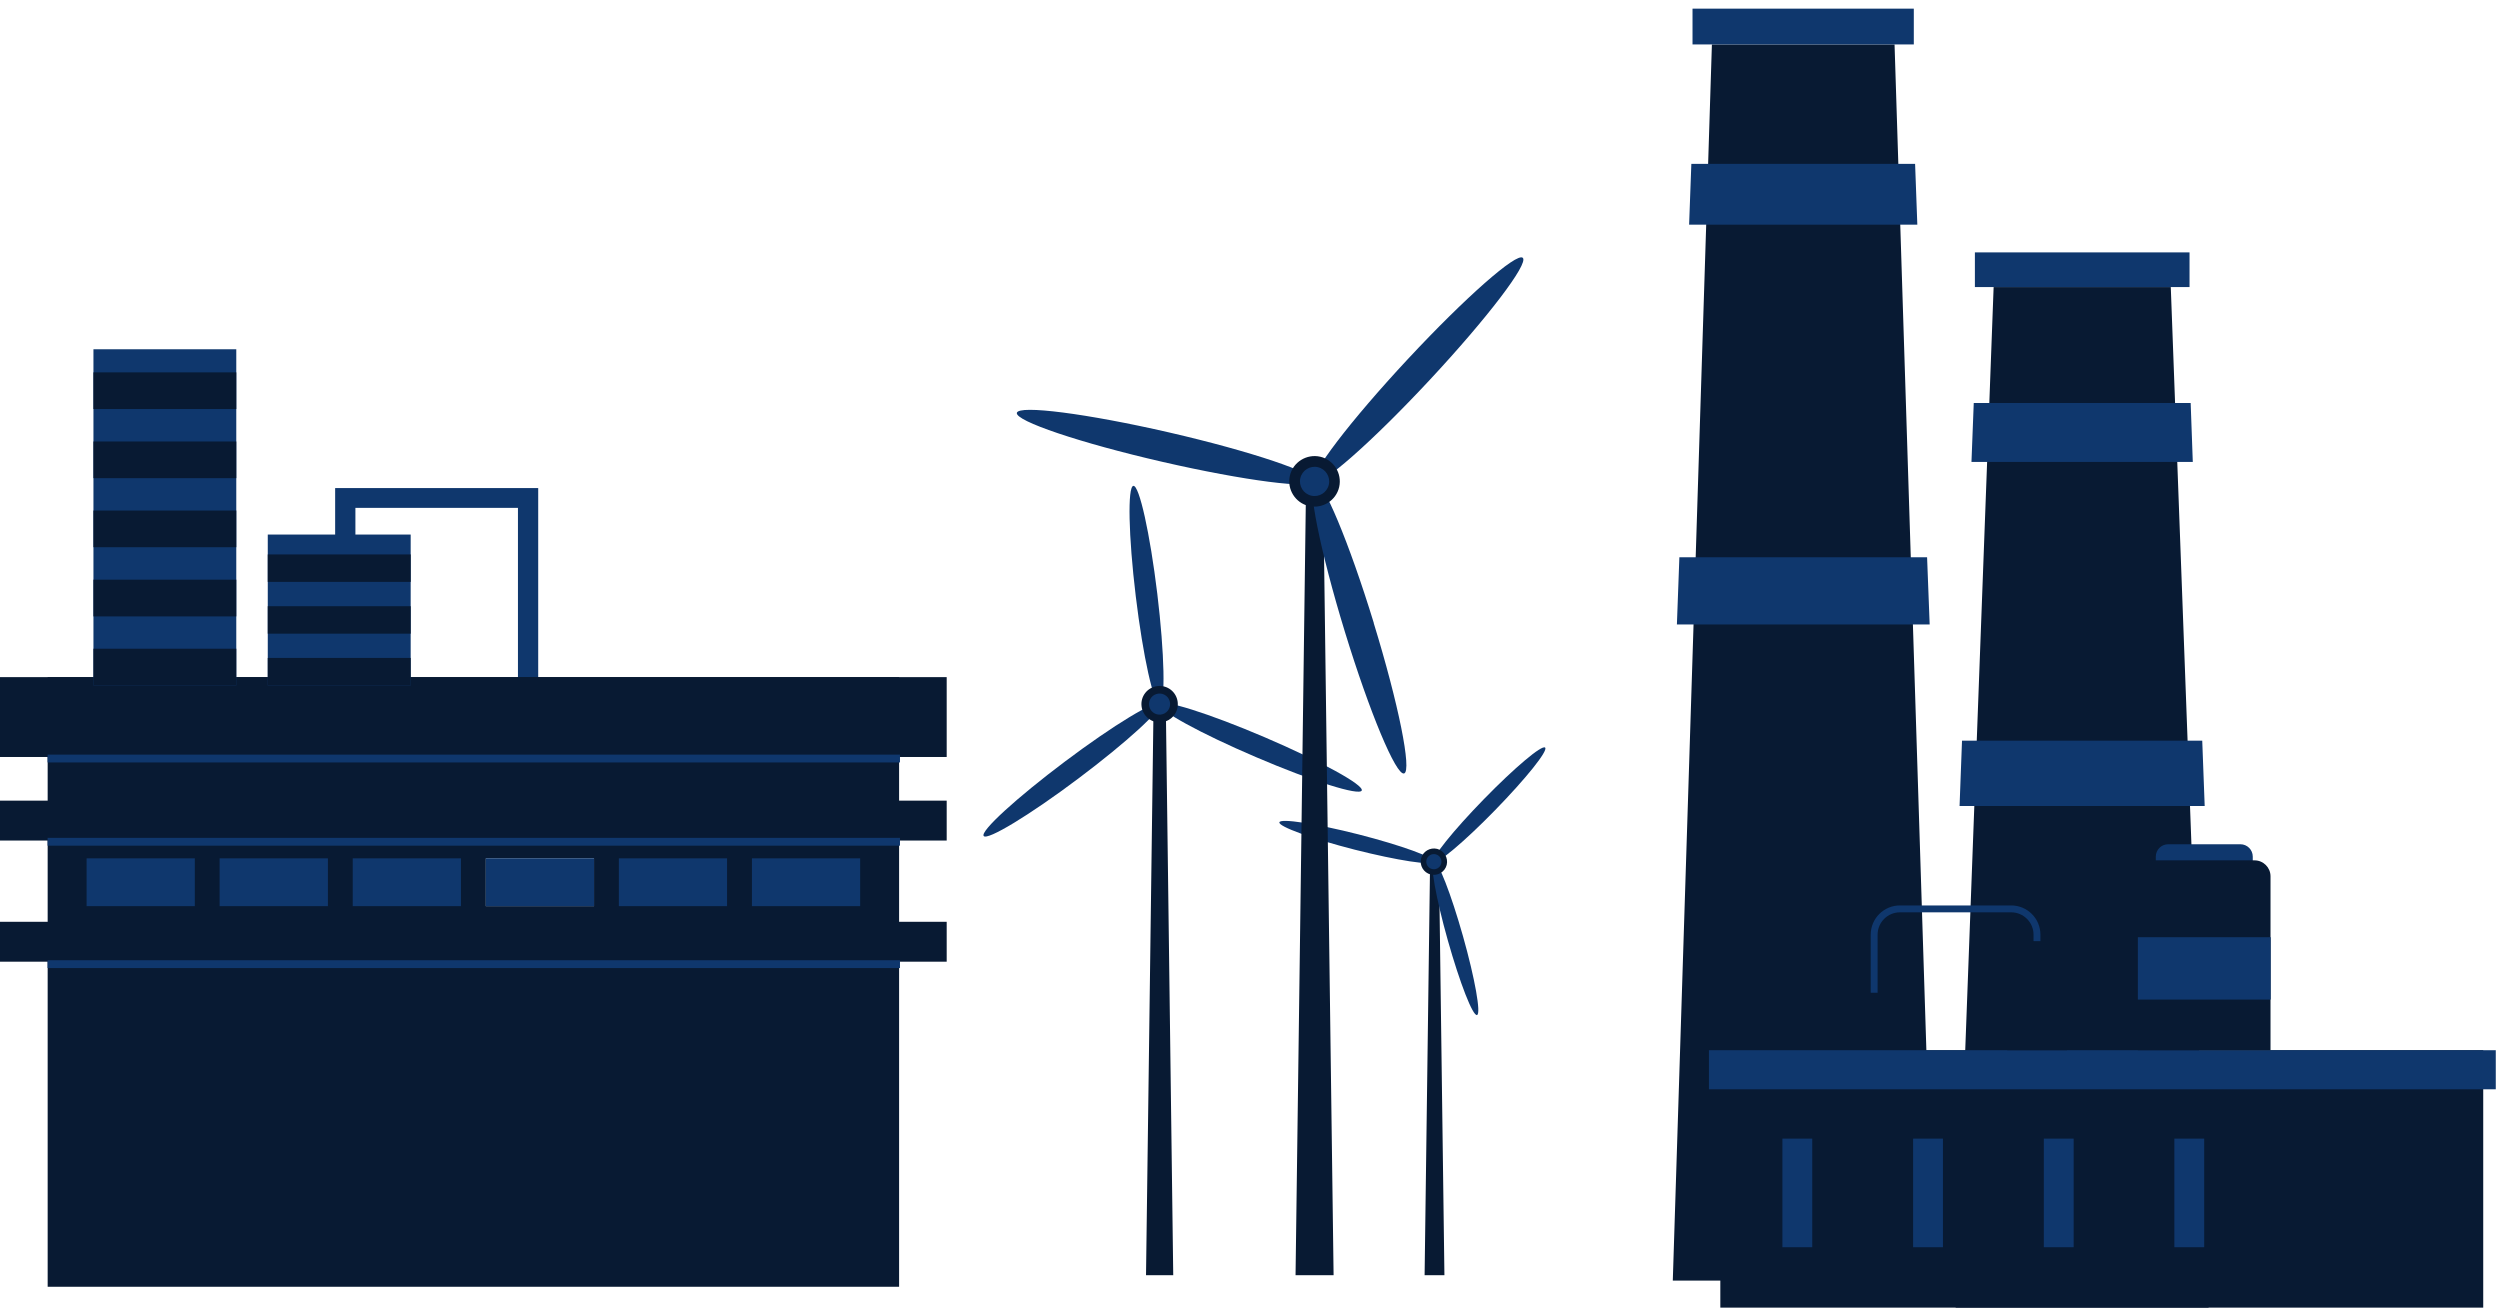<?xml version="1.0" encoding="UTF-8"?> <svg xmlns="http://www.w3.org/2000/svg" width="272" height="143" viewBox="0 0 272 143" fill="none"><path d="M127.648 138.74H124.687L125.504 76.953H126.843L127.648 138.74Z" fill="#081A33"></path><path d="M136.694 82.393C130.622 79.803 125.9 77.213 126.161 76.606C126.421 76.011 131.551 77.622 137.624 80.224C143.696 82.826 148.417 85.404 148.157 86.011C147.897 86.606 142.766 84.995 136.694 82.393Z" fill="#0F376D"></path><path d="M115.888 82.839C121.167 78.873 125.777 76.085 126.161 76.606C126.558 77.126 122.58 80.757 117.3 84.722C112.021 88.688 107.411 91.476 107.027 90.956C106.631 90.435 110.609 86.804 115.888 82.839Z" fill="#0F376D"></path><path d="M125.913 64.597C126.706 71.153 126.818 76.531 126.173 76.606C125.529 76.68 124.364 71.426 123.571 64.87C122.778 58.315 122.666 52.936 123.311 52.862C123.955 52.788 125.12 58.042 125.913 64.597Z" fill="#0F376D"></path><path d="M128.131 76.37C127.994 75.28 127.015 74.511 125.925 74.647C124.834 74.784 124.066 75.763 124.202 76.853C124.339 77.944 125.318 78.712 126.408 78.576C127.499 78.44 128.267 77.461 128.131 76.37Z" fill="#081A33"></path><path d="M127.301 76.469C127.227 75.837 126.657 75.391 126.025 75.465C125.393 75.54 124.946 76.11 125.021 76.742C125.095 77.374 125.665 77.82 126.297 77.746C126.929 77.671 127.375 77.101 127.301 76.469Z" fill="#0F376D"></path><path d="M157.153 138.74H154.997L155.592 93.942H156.559L157.153 138.74Z" fill="#081A33"></path><path d="M159.174 101.861C157.872 97.251 156.46 93.62 156.001 93.744C155.543 93.868 156.224 97.71 157.525 102.319C158.827 106.929 160.239 110.56 160.698 110.436C161.156 110.312 160.475 106.471 159.174 101.861Z" fill="#0F376D"></path><path d="M161.442 86.953C158.096 90.386 155.655 93.422 156.002 93.756C156.336 94.091 159.323 91.575 162.669 88.143C166.015 84.71 168.456 81.674 168.109 81.339C167.774 81.005 164.788 83.52 161.442 86.953Z" fill="#0F376D"></path><path d="M147.388 92.443C152.023 93.62 155.889 94.215 156.001 93.756C156.112 93.298 152.457 91.972 147.809 90.782C143.175 89.605 139.308 89.01 139.197 89.469C139.085 89.927 142.741 91.253 147.388 92.443Z" fill="#0F376D"></path><path d="M155.653 95.144C154.885 94.946 154.427 94.165 154.613 93.397C154.811 92.629 155.592 92.17 156.36 92.356C157.128 92.554 157.587 93.335 157.401 94.103C157.203 94.872 156.422 95.33 155.653 95.144Z" fill="#081A33"></path><path d="M155.802 94.549C155.356 94.438 155.096 93.979 155.207 93.546C155.319 93.1 155.777 92.839 156.211 92.951C156.657 93.062 156.918 93.521 156.806 93.955C156.694 94.401 156.236 94.661 155.802 94.549Z" fill="#0F376D"></path><path d="M145.095 138.74H140.956L142.096 52.862H143.955L145.095 138.74Z" fill="#081A33"></path><path d="M149.47 67.782C146.781 59.008 143.893 52.106 143.026 52.366C142.159 52.626 143.633 59.963 146.322 68.736C149.012 77.51 151.899 84.413 152.766 84.152C153.634 83.892 152.159 76.556 149.458 67.782H149.47Z" fill="#0F376D"></path><path d="M153.15 39.094C146.892 45.811 142.356 51.759 143.025 52.379C143.682 52.998 149.296 48.054 155.554 41.337C161.812 34.62 166.348 28.672 165.679 28.052C165.022 27.433 159.408 32.377 153.15 39.094Z" fill="#0F376D"></path><path d="M126.458 50.247C135.405 52.304 142.816 53.258 143.026 52.379C143.225 51.499 136.136 49.107 127.202 47.05C118.254 44.993 110.844 44.038 110.633 44.918C110.435 45.798 117.511 48.19 126.458 50.247Z" fill="#0F376D"></path><path d="M142.406 55.055C140.932 54.721 140.002 53.234 140.337 51.759C140.671 50.284 142.158 49.355 143.633 49.689C145.108 50.024 146.037 51.511 145.703 52.986C145.368 54.46 143.881 55.39 142.406 55.055Z" fill="#081A33"></path><path d="M142.667 53.928C141.812 53.729 141.279 52.874 141.477 52.019C141.675 51.164 142.53 50.631 143.385 50.829C144.24 51.028 144.773 51.883 144.575 52.738C144.377 53.593 143.522 54.126 142.667 53.928Z" fill="#0F376D"></path><path d="M58.557 74.364H56.353V55.256H38.668V59.193H36.464V53.102H58.557V74.364Z" fill="#0F376D"></path><path d="M97.822 73.671H5.186V140H97.822V73.671Z" fill="#081A33"></path><path d="M103 73.671H0V82.36H103V73.671Z" fill="#081A33"></path><path d="M103 87.11H0V91.451H103V87.11Z" fill="#081A33"></path><path d="M103 100.291H0V104.632H103V100.291Z" fill="#081A33"></path><path d="M25.708 38H10.167V74.579H25.708V38Z" fill="#0F376D"></path><g style="mix-blend-mode:multiply"><path d="M25.708 40.513H10.167V44.503H25.708V40.513Z" fill="#081A33"></path></g><g style="mix-blend-mode:multiply"><path d="M25.708 48.034H10.167V52.024H25.708V48.034Z" fill="#081A33"></path></g><g style="mix-blend-mode:multiply"><path d="M25.708 55.547H10.167V59.537H25.708V55.547Z" fill="#081A33"></path></g><g style="mix-blend-mode:multiply"><path d="M25.708 63.068H10.167V67.066H25.708V63.068Z" fill="#081A33"></path></g><path d="M25.708 70.58H10.167V74.579H25.708V70.58Z" fill="#081A33"></path><path d="M44.682 58.159H29.133V74.579H44.682V58.159Z" fill="#0F376D"></path><g style="mix-blend-mode:multiply"><path d="M44.682 60.321H29.133V63.31H44.682V60.321Z" fill="#081A33"></path></g><g style="mix-blend-mode:multiply"><path d="M44.682 65.956H29.133V68.944H44.682V65.956Z" fill="#081A33"></path></g><path d="M44.682 71.582H29.133V74.579H44.682V71.582Z" fill="#081A33"></path><path d="M64.631 93.388H52.858V98.588H64.631V93.388Z" fill="#D9EBFB"></path><path d="M21.196 93.388H9.423V98.588H21.196V93.388Z" fill="#0F376D"></path><path d="M35.677 93.388H23.895V98.588H35.677V93.388Z" fill="#0F376D"></path><path d="M50.15 93.388H38.377V98.588H50.15V93.388Z" fill="#0F376D"></path><path d="M79.104 93.388H67.331V98.588H79.104V93.388Z" fill="#0F376D"></path><path d="M93.585 93.388H81.812V98.588H93.585V93.388Z" fill="#0F376D"></path><g style="mix-blend-mode:multiply"><path d="M64.631 93.388H52.858V98.588H64.631V93.388Z" fill="#0F376D"></path></g><path d="M97.917 82.102H5.178V82.953H97.917V82.102Z" fill="#0F376D"></path><path d="M97.917 91.159H5.178V92.01H97.917V91.159Z" fill="#0F376D"></path><path d="M97.917 104.473H5.178V105.324H97.917V104.473Z" fill="#0F376D"></path><path d="M210.383 139.329H182L186.255 4.835H206.127L210.383 139.329Z" fill="#081A33"></path><path d="M208.222 0.941H184.146V4.835H208.222V0.941Z" fill="#0F376D"></path><path d="M208.605 24.445H183.775L184.018 17.832H208.363L208.605 24.445Z" fill="#0F376D"></path><path d="M209.948 67.942H182.447L182.716 60.627H209.667L209.948 67.942Z" fill="#0F376D"></path><path d="M240.295 142.27H212.775L216.907 31.233H236.181L240.295 142.27Z" fill="#081A33"></path><path d="M238.221 27.46H214.868V31.233H238.221V27.46Z" fill="#0F376D"></path><path d="M238.576 50.259H214.496L214.744 43.846H238.345L238.576 50.259Z" fill="#0F376D"></path><path d="M239.87 87.691H213.201L213.467 80.587H239.604L239.87 87.691Z" fill="#0F376D"></path><path d="M270.175 114.263H187.172V142.27H270.175V114.263Z" fill="#081A33"></path><path d="M271.54 114.263H185.931V118.515H271.54V114.263Z" fill="#0F376D"></path><path d="M197.172 123.882H193.927V135.698H197.172V123.882Z" fill="#0F376D"></path><path d="M211.392 123.882H208.147V135.698H211.392V123.882Z" fill="#0F376D"></path><path d="M225.613 123.882H222.368V135.698H225.613V123.882Z" fill="#0F376D"></path><path d="M239.816 123.882H236.571V135.698H239.816V123.882Z" fill="#0F376D"></path><path d="M203.909 108.009V101.685C203.909 100.144 205.168 98.886 206.711 98.886H218.822C220.364 98.886 221.623 100.144 221.623 101.685V108.009" stroke="#0F376D" stroke-width="0.75" stroke-miterlimit="10"></path><path d="M224.887 114.263H218.379V104.29C218.379 103.244 219.23 102.394 220.276 102.394H222.989C224.035 102.394 224.887 103.244 224.887 104.29V114.263Z" fill="#081A33"></path><path d="M245.084 106.911H234.551V93.2C234.551 92.456 235.154 91.854 235.898 91.854H243.754C244.498 91.854 245.101 92.456 245.101 93.2V106.911H245.084Z" fill="#0F376D"></path><path d="M247.051 114.263H232.6V95.344C232.6 94.387 233.38 93.607 234.337 93.607H245.296C246.253 93.607 247.033 94.387 247.033 95.344V114.263H247.051Z" fill="#081A33"></path><path d="M247.051 101.969H232.6V108.754H247.051V101.969Z" fill="#0F376D"></path></svg> 